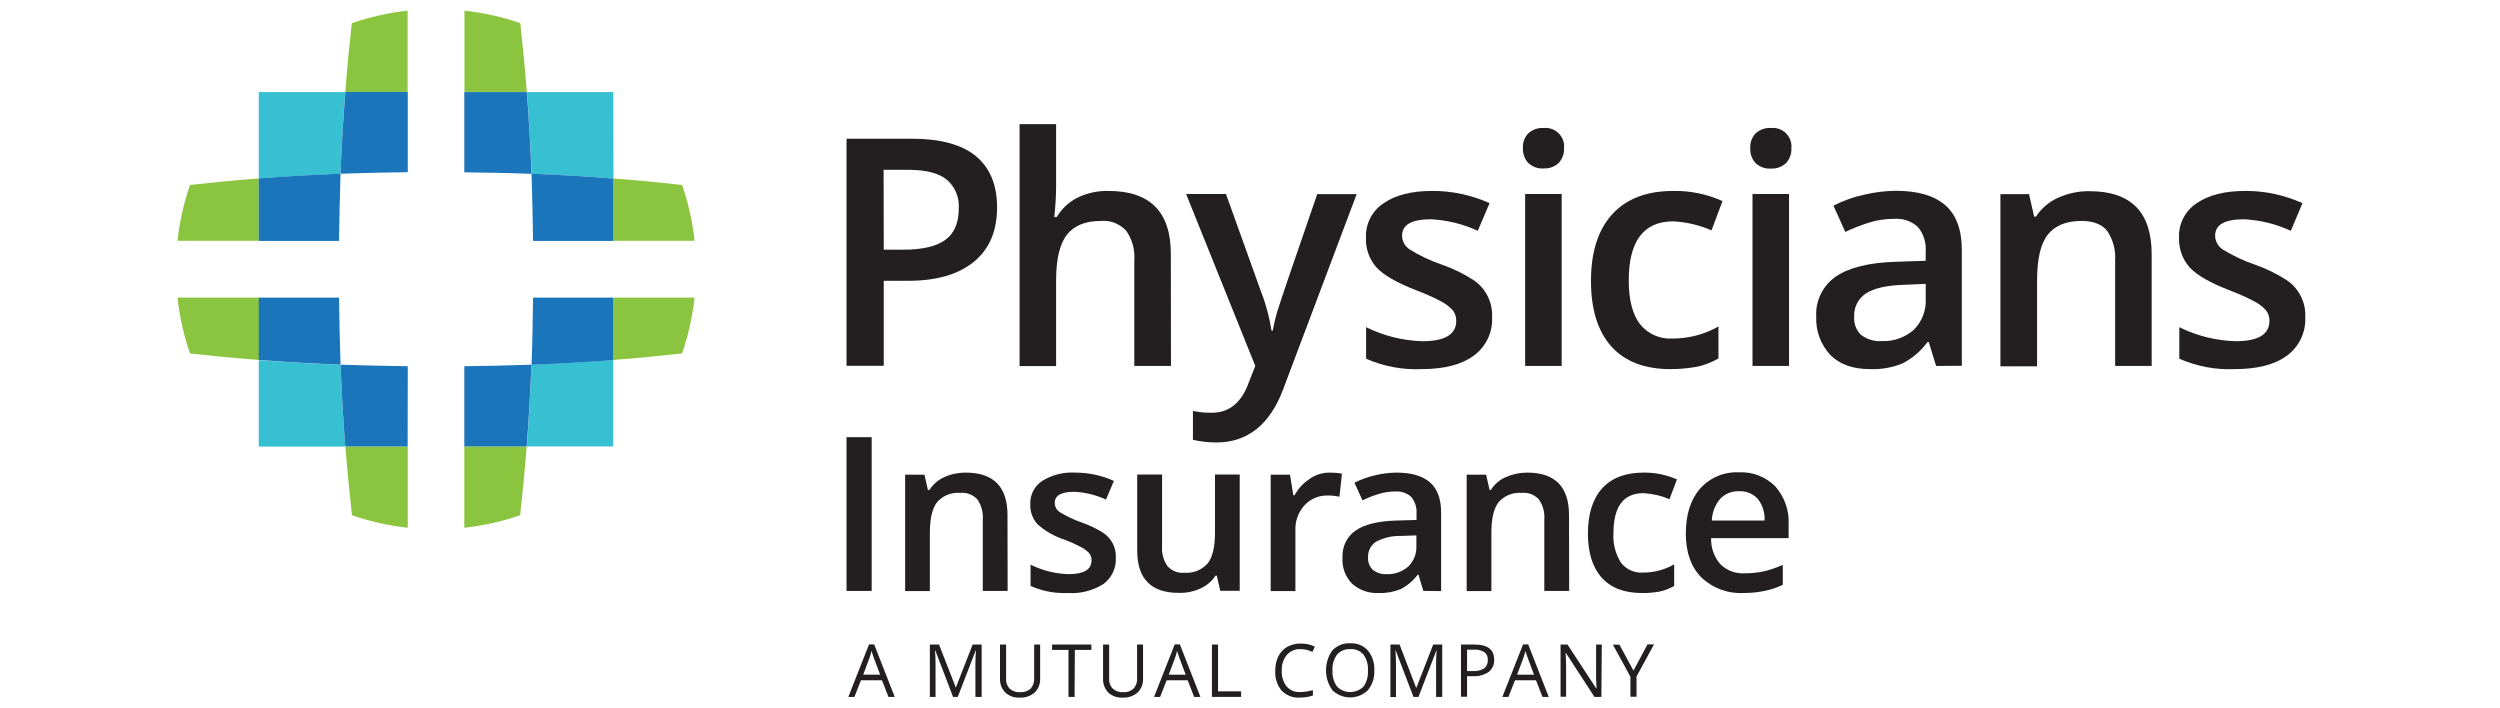 <?xml version="1.0" encoding="utf-8"?>
<!-- Generator: Adobe Illustrator 24.0.2, SVG Export Plug-In . SVG Version: 6.00 Build 0)  -->
<svg version="1.1" id="Layer_1" xmlns="http://www.w3.org/2000/svg" xmlns:xlink="http://www.w3.org/1999/xlink" x="0px" y="0px"
	 viewBox="0 0 180 50.99" style="enable-background:new 0 0 180 50.99;" xml:space="preserve">
<style type="text/css">
	.st0{fill:#EF8B22;}
	.st1{fill:#231F20;}
	.st2{fill:#26A3DD;}
	.st3{fill:#BD2A33;}
	.st4{fill:#303030;}
	.st5{fill:#79858B;}
	.st6{fill:#254279;}
	.st7{fill:#25427A;}
	.st8{fill:#244178;}
	.st9{fill:#A72233;}
	.st10{fill:#79858A;}
	.st11{fill:#144D92;}
	.st12{fill:#58595B;}
	.st13{fill:#FFFFFF;}
	.st14{clip-path:url(#SVGID_2_);}
	.st15{fill:#00AC8D;}
	.st16{fill:#223F99;}
	.st17{fill-rule:evenodd;clip-rule:evenodd;fill:#FFFFFF;}
	.st18{clip-path:url(#SVGID_4_);}
	.st19{fill:#00B48D;}
	.st20{fill:#164D92;}
	.st21{clip-path:url(#SVGID_6_);}
	.st22{fill:#00263A;}
	.st23{fill:#649E92;}
	.st24{fill:#035B98;}
	.st25{fill:none;}
	.st26{fill-rule:evenodd;clip-rule:evenodd;fill:#035B98;}
	.st27{fill:#37C0D1;}
	.st28{fill:#8BC53F;}
	.st29{fill:#1B75BB;}
</style>
<g id="Mask_Group_5" transform="translate(-6840 -981)">
	<g id="PI-stacked-logo" transform="translate(6840 1026.427)">
		<g id="Layer_2_1_">
			<g id="PI">
				<path id="Path_3983" class="st1" d="M71.79-30.5c0,1.71-0.56,3.02-1.68,3.93c-1.12,0.91-2.71,1.37-4.78,1.36h-1.7v6.12h-2.68
					v-16.35h4.71c2.05,0,3.58,0.42,4.6,1.25C71.28-33.34,71.79-32.12,71.79-30.5z M63.63-27.45h1.42c1.37,0,2.38-0.24,3.02-0.71
					c0.64-0.47,0.96-1.22,0.96-2.24c0.06-0.8-0.26-1.58-0.87-2.1c-0.58-0.46-1.47-0.69-2.68-0.7h-1.86L63.63-27.45z"/>
				<path id="Path_3984" class="st1" d="M84.31-19.08h-2.64v-7.6c0.06-0.75-0.15-1.51-0.58-2.13c-0.47-0.51-1.14-0.77-1.83-0.71
					c-1.1,0-1.92,0.33-2.44,0.99c-0.52,0.66-0.78,1.76-0.78,3.31v6.15h-2.63v-17.42h2.63v4.42c0,0.76-0.05,1.52-0.13,2.27h0.17
					c0.36-0.59,0.87-1.08,1.49-1.39c0.7-0.34,1.46-0.51,2.24-0.49c3,0,4.49,1.51,4.49,4.53L84.31-19.08z"/>
				<path id="Path_3985" class="st1" d="M85.4-31.46h2.87l2.52,7.02c0.36,0.91,0.61,1.86,0.76,2.82h0.09c0.09-0.51,0.21-1,0.36-1.49
					c0.18-0.59,1.12-3.37,2.84-8.34h2.84L92.4-17.43c-0.96,2.57-2.57,3.86-4.81,3.86c-0.57,0-1.14-0.06-1.7-0.19v-2.08
					c0.45,0.09,0.9,0.14,1.36,0.13c1.26,0,2.15-0.73,2.67-2.2l0.46-1.17L85.4-31.46z"/>
				<path id="Path_3986" class="st1" d="M107.43-22.6c0.06,1.09-0.44,2.14-1.32,2.78c-0.88,0.65-2.13,0.97-3.78,0.97
					c-1.36,0.06-2.72-0.2-3.97-0.75v-2.27c1.27,0.63,2.65,0.97,4.06,1.01c1.62,0,2.43-0.49,2.43-1.47c0.01-0.28-0.09-0.56-0.27-0.78
					c-0.26-0.27-0.55-0.48-0.88-0.65c-0.56-0.29-1.13-0.54-1.71-0.76c-1.42-0.55-2.38-1.1-2.89-1.66c-0.52-0.59-0.79-1.37-0.75-2.15
					c-0.04-0.99,0.45-1.93,1.28-2.47c0.85-0.59,2.02-0.88,3.49-0.88c1.42-0.01,2.83,0.3,4.13,0.88l-0.85,1.99
					c-1.06-0.49-2.2-0.77-3.37-0.83c-1.39,0-2.08,0.39-2.08,1.18c0,0.4,0.21,0.77,0.54,0.99c0.74,0.46,1.54,0.83,2.36,1.11
					c0.78,0.27,1.53,0.64,2.23,1.09C106.96-24.69,107.48-23.67,107.43-22.6L107.43-22.6z"/>
				<path id="Path_3987" class="st1" d="M109.65-34.74c-0.03-0.4,0.11-0.79,0.39-1.09c0.3-0.27,0.7-0.41,1.1-0.38
					c0.73-0.08,1.39,0.45,1.47,1.18c0.01,0.09,0.01,0.19,0,0.28c0.02,0.39-0.12,0.77-0.39,1.06c-0.29,0.27-0.68,0.41-1.08,0.39
					c-0.4,0.03-0.8-0.11-1.1-0.39C109.78-33.96,109.64-34.35,109.65-34.74L109.65-34.74z M112.44-19.08h-2.63v-12.38h2.63V-19.08z"
					/>
				<path id="Path_3988" class="st1" d="M120.28-18.85c-1.87,0-3.3-0.55-4.27-1.64c-0.97-1.09-1.46-2.66-1.46-4.71
					c0-2.08,0.51-3.68,1.53-4.8s2.49-1.68,4.41-1.68c1.21-0.02,2.42,0.23,3.53,0.73l-0.79,2.11c-0.87-0.38-1.8-0.6-2.75-0.65
					c-2.14,0-3.21,1.42-3.21,4.26c0,1.39,0.27,2.43,0.8,3.13c0.56,0.71,1.44,1.1,2.34,1.05c1.17,0,2.31-0.3,3.32-0.87v2.3
					c-0.47,0.27-0.97,0.47-1.5,0.59C121.58-18.91,120.93-18.85,120.28-18.85z"/>
				<path id="Path_3989" class="st1" d="M126.02-34.74c-0.03-0.4,0.11-0.79,0.39-1.09c0.3-0.27,0.7-0.41,1.1-0.38
					c0.73-0.08,1.39,0.45,1.47,1.19c0.01,0.09,0.01,0.19,0,0.28c0.02,0.39-0.12,0.77-0.39,1.06c-0.29,0.27-0.68,0.41-1.08,0.39
					c-0.41,0.03-0.8-0.11-1.1-0.39C126.14-33.96,126-34.35,126.02-34.74L126.02-34.74z M128.81-19.08h-2.63v-12.38h2.63
					L128.81-19.08z"/>
				<path id="Path_3990" class="st1" d="M139.4-19.08l-0.53-1.72h-0.09c-0.47,0.65-1.09,1.17-1.8,1.54
					c-0.74,0.3-1.53,0.44-2.33,0.41c-1.22,0-2.16-0.33-2.84-0.99c-0.71-0.75-1.09-1.76-1.04-2.79c-0.07-1.14,0.47-2.24,1.42-2.89
					c0.95-0.65,2.39-1,4.33-1.06l2.13-0.07v-0.66c0.05-0.64-0.15-1.28-0.56-1.77c-0.46-0.43-1.09-0.64-1.72-0.59
					c-0.62,0-1.24,0.09-1.83,0.28c-0.57,0.18-1.13,0.4-1.68,0.66l-0.85-1.89c0.7-0.36,1.45-0.63,2.22-0.79
					c0.74-0.18,1.5-0.27,2.26-0.28c1.58,0,2.76,0.34,3.56,1.03c0.8,0.69,1.2,1.77,1.2,3.23v8.34L139.4-19.08z M135.48-20.87
					c0.84,0.04,1.66-0.25,2.3-0.8c0.6-0.59,0.92-1.41,0.87-2.25v-1.07l-1.59,0.07c-1.24,0.04-2.14,0.25-2.71,0.62
					c-0.57,0.37-0.89,1.02-0.85,1.7c-0.03,0.48,0.15,0.95,0.49,1.28C134.42-20.99,134.95-20.83,135.48-20.87L135.48-20.87z"/>
				<path id="Path_3991" class="st1" d="M154.92-19.08h-2.63v-7.6c0.05-0.75-0.15-1.5-0.58-2.13c-0.38-0.47-1-0.71-1.83-0.71
					c-1.11,0-1.92,0.33-2.44,0.99c-0.52,0.66-0.77,1.76-0.77,3.31v6.17h-2.64v-12.4h2.06l0.37,1.62h0.13
					c0.39-0.6,0.94-1.07,1.59-1.36c0.72-0.32,1.5-0.49,2.28-0.47c2.97,0,4.46,1.51,4.46,4.53L154.92-19.08z"/>
				<path id="Path_3992" class="st1" d="M165.98-22.6c0.05,1.09-0.44,2.14-1.32,2.78c-0.88,0.65-2.13,0.97-3.78,0.97
					c-1.36,0.06-2.72-0.2-3.97-0.75v-2.27c1.27,0.63,2.65,0.97,4.06,1.01c1.62,0,2.43-0.49,2.43-1.47c0.01-0.29-0.09-0.56-0.27-0.78
					c-0.25-0.27-0.55-0.49-0.88-0.65c-0.55-0.29-1.13-0.54-1.71-0.76c-1.42-0.55-2.38-1.1-2.89-1.66c-0.52-0.59-0.79-1.36-0.76-2.15
					c-0.04-0.99,0.45-1.93,1.28-2.47c0.86-0.59,2.02-0.88,3.49-0.88c1.42-0.01,2.83,0.3,4.12,0.88l-0.84,1.99
					c-1.06-0.49-2.2-0.77-3.37-0.83c-1.39,0-2.08,0.39-2.08,1.18c0,0.4,0.21,0.77,0.54,0.99c0.75,0.46,1.54,0.83,2.36,1.11
					c0.78,0.27,1.53,0.64,2.23,1.09C165.51-24.69,166.03-23.67,165.98-22.6L165.98-22.6z"/>
				<path id="Path_3993" class="st27" d="M18.63-38.8v6.23c1.91-0.15,3.87-0.26,5.89-0.34c0.08-2.01,0.19-3.98,0.34-5.89L18.63-38.8
					z"/>
				<path id="Path_3994" class="st27" d="M44.16-38.8h-6.22c0.15,1.91,0.26,3.87,0.34,5.89c2.01,0.08,3.98,0.19,5.89,0.34
					L44.16-38.8z"/>
				<path id="Path_3995" class="st27" d="M18.63-19.5v6.23h6.23c-0.15-1.91-0.26-3.87-0.34-5.89C22.51-19.24,20.54-19.35,18.63-19.5
					z"/>
				<path id="Path_3996" class="st27" d="M37.93-13.28h6.22v-6.23c-1.91,0.15-3.87,0.26-5.89,0.34
					C38.19-17.15,38.08-15.19,37.93-13.28z"/>
				<path id="Path_3997" class="st28" d="M13.68-32.11c-0.45,1.3-0.75,2.65-0.9,4.02h5.85v-4.49
					C16.94-32.45,15.29-32.29,13.68-32.11z"/>
				<path id="Path_3998" class="st28" d="M25.33-43.76c-0.18,1.6-0.34,3.25-0.47,4.95h4.49v-5.85
					C27.98-44.51,26.63-44.2,25.33-43.76L25.33-43.76z"/>
				<path id="Path_3999" class="st28" d="M44.16-32.58v4.49h5.85c-0.15-1.37-0.45-2.72-0.9-4.02
					C47.51-32.29,45.86-32.45,44.16-32.58z"/>
				<path id="Path_4000" class="st28" d="M37.46-43.76c-1.3-0.45-2.65-0.75-4.02-0.9v5.85h4.49C37.8-40.5,37.64-42.15,37.46-43.76z"
					/>
				<path id="Path_4001" class="st28" d="M12.78-24c0.15,1.37,0.45,2.72,0.9,4.02c1.6,0.18,3.26,0.34,4.97,0.47V-24H12.78z"/>
				<path id="Path_4002" class="st28" d="M29.36-13.28h-4.49c0.13,1.7,0.29,3.35,0.47,4.95c1.3,0.45,2.65,0.75,4.02,0.9L29.36-13.28
					z"/>
				<path id="Path_4003" class="st28" d="M50.01-24h-5.85v4.49c1.7-0.13,3.35-0.29,4.95-0.47C49.56-21.29,49.86-22.64,50.01-24
					L50.01-24z"/>
				<path id="Path_4004" class="st28" d="M33.43-7.43c1.37-0.15,2.72-0.45,4.02-0.9c0.18-1.6,0.34-3.25,0.47-4.95h-4.49V-7.43z"/>
				<path id="Path_4005" class="st29" d="M18.63-28.08h5.78c0.02-1.44,0.06-3.45,0.11-4.84c-2.01,0.08-3.98,0.19-5.89,0.34V-28.08z"
					/>
				<path id="Path_4006" class="st29" d="M24.52-32.92c1.39-0.05,3.41-0.09,4.84-0.11v-5.78h-4.49
					C24.71-36.9,24.6-34.93,24.52-32.92z"/>
				<path id="Path_4007" class="st29" d="M38.27-32.92c0.05,1.39,0.09,3.4,0.11,4.84h5.78v-4.49
					C42.25-32.72,40.29-32.84,38.27-32.92z"/>
				<path id="Path_4008" class="st29" d="M33.43-38.8v5.78c1.43,0.02,3.45,0.05,4.84,0.11c-0.08-2.01-0.19-3.98-0.34-5.89H33.43z"/>
				<path id="Path_4009" class="st29" d="M24.41-24h-5.78v4.49c1.91,0.15,3.87,0.26,5.89,0.34C24.47-20.56,24.43-22.57,24.41-24z"/>
				<path id="Path_4010" class="st29" d="M29.36-19.06c-1.43-0.02-3.45-0.06-4.84-0.11c0.08,2.01,0.19,3.97,0.34,5.89h4.49
					L29.36-19.06z"/>
				<path id="Path_4011" class="st29" d="M40.3-24h-1.92c-0.02,1.43-0.05,3.45-0.11,4.84c2.01-0.08,3.98-0.19,5.89-0.34V-24L40.3-24
					z"/>
				<path id="Path_4012" class="st29" d="M33.43-19.06v5.78h4.49c0.15-1.91,0.26-3.87,0.34-5.89
					C36.88-19.12,34.86-19.07,33.43-19.06z"/>
				<path id="Path_4013" class="st1" d="M60.95-2.88v-11.07h1.81v11.07H60.95z"/>
				<path id="Path_4014" class="st1" d="M72.55-2.88h-1.79v-5.15c0.04-0.51-0.1-1.02-0.39-1.44c-0.32-0.34-0.77-0.52-1.24-0.47
					c-0.63-0.05-1.24,0.19-1.66,0.67c-0.35,0.45-0.52,1.18-0.52,2.23v4.17h-1.78v-8.38h1.39l0.25,1.1h0.11
					c0.26-0.41,0.63-0.73,1.06-0.92c0.48-0.22,1.01-0.33,1.55-0.33c2.01,0,3.01,1.02,3.01,3.07L72.55-2.88z"/>
				<path id="Path_4015" class="st1" d="M80.34-5.27c0.04,0.74-0.3,1.45-0.89,1.89c-0.76,0.48-1.66,0.71-2.56,0.65
					c-0.92,0.04-1.84-0.13-2.69-0.51v-1.53c0.86,0.42,1.79,0.66,2.75,0.68c1.09,0,1.64-0.33,1.64-0.99
					c0.01-0.19-0.06-0.38-0.18-0.53c-0.17-0.18-0.37-0.33-0.6-0.44c-0.38-0.2-0.76-0.37-1.16-0.52c-0.72-0.23-1.39-0.61-1.96-1.12
					c-0.35-0.4-0.54-0.92-0.51-1.45c-0.02-0.67,0.3-1.3,0.87-1.67c0.71-0.43,1.53-0.64,2.36-0.59c0.96,0,1.92,0.2,2.79,0.6
					l-0.57,1.34c-0.72-0.33-1.49-0.52-2.28-0.56c-0.94,0-1.41,0.27-1.41,0.8c0,0.27,0.14,0.52,0.37,0.67
					c0.5,0.31,1.04,0.56,1.6,0.75c0.53,0.19,1.03,0.43,1.51,0.73C80.03-6.67,80.38-5.98,80.34-5.27L80.34-5.27z"/>
				<path id="Path_4016" class="st1" d="M87.86-2.88l-0.25-1.1h-0.09c-0.26,0.4-0.63,0.71-1.06,0.91c-0.49,0.23-1.02,0.34-1.56,0.33
					c-1.02,0-1.77-0.25-2.27-0.76c-0.5-0.5-0.75-1.27-0.75-2.29v-5.47h1.79v5.16c-0.04,0.51,0.1,1.02,0.39,1.44
					c0.32,0.34,0.77,0.52,1.23,0.47c0.63,0.05,1.24-0.2,1.66-0.67c0.36-0.45,0.53-1.2,0.53-2.24v-4.16h1.78v8.37H87.86z"/>
				<path id="Path_4017" class="st1" d="M95.73-11.4c0.3,0,0.59,0.02,0.89,0.08l-0.18,1.66c-0.26-0.06-0.52-0.09-0.79-0.09
					C95-9.78,94.37-9.53,93.93-9.05c-0.45,0.49-0.69,1.14-0.66,1.81v4.37h-1.78v-8.38h1.39l0.24,1.48h0.09
					c0.26-0.48,0.63-0.88,1.09-1.18C94.72-11.25,95.22-11.4,95.73-11.4L95.73-11.4z"/>
				<path id="Path_4018" class="st1" d="M102.48-2.88l-0.35-1.17h-0.06c-0.32,0.44-0.74,0.79-1.22,1.04c-0.5,0.2-1.04,0.3-1.57,0.28
					c-0.71,0.04-1.4-0.2-1.93-0.67c-0.49-0.51-0.74-1.19-0.69-1.89c-0.04-0.77,0.32-1.52,0.96-1.95c0.64-0.44,1.62-0.67,2.93-0.71
					l1.44-0.04v-0.45c0.03-0.43-0.1-0.86-0.37-1.2c-0.31-0.29-0.74-0.43-1.16-0.4c-0.42,0-0.83,0.06-1.23,0.19
					c-0.39,0.12-0.77,0.27-1.13,0.45l-0.58-1.27c0.47-0.24,0.97-0.42,1.49-0.54c0.5-0.12,1.01-0.18,1.53-0.19
					c1.07,0,1.87,0.23,2.41,0.7c0.54,0.46,0.81,1.19,0.81,2.19v5.64L102.48-2.88z M99.83-4.09c0.57,0.03,1.13-0.17,1.56-0.54
					c0.41-0.4,0.62-0.95,0.59-1.52v-0.73l-1.08,0.04c-0.64-0.02-1.27,0.12-1.83,0.42c-0.38,0.25-0.6,0.69-0.57,1.14
					c-0.02,0.32,0.1,0.64,0.33,0.87C99.11-4.18,99.47-4.07,99.83-4.09L99.83-4.09z"/>
				<path id="Path_4019" class="st1" d="M112.98-2.88h-1.79v-5.15c0.04-0.51-0.1-1.02-0.39-1.44c-0.32-0.34-0.77-0.52-1.24-0.47
					c-0.63-0.05-1.24,0.19-1.66,0.67c-0.35,0.45-0.52,1.18-0.52,2.23v4.17h-1.78v-8.38H107l0.25,1.1h0.09
					c0.26-0.41,0.63-0.73,1.07-0.92c0.49-0.22,1.01-0.33,1.55-0.33c2.01,0,3.01,1.02,3.01,3.07L112.98-2.88z"/>
				<path id="Path_4020" class="st1" d="M118.21-2.73c-1.26,0-2.23-0.37-2.89-1.11c-0.66-0.74-0.99-1.8-0.99-3.18
					s0.34-2.49,1.03-3.25s1.69-1.13,2.99-1.13c0.82-0.01,1.64,0.16,2.39,0.49l-0.54,1.43c-0.59-0.26-1.22-0.4-1.86-0.44
					c-1.45,0-2.17,0.96-2.17,2.88c-0.05,0.75,0.14,1.49,0.54,2.13c0.38,0.48,0.97,0.75,1.58,0.71c0.79,0,1.56-0.2,2.25-0.59v1.55
					c-0.32,0.19-0.66,0.32-1.02,0.4C119.09-2.76,118.65-2.72,118.21-2.73L118.21-2.73z"/>
				<path id="Path_4021" class="st1" d="M125.54-2.73c-1.13,0.06-2.24-0.35-3.06-1.14c-0.74-0.76-1.1-1.81-1.1-3.14
					c0-1.37,0.34-2.44,1.02-3.23c0.71-0.8,1.74-1.23,2.8-1.18c0.98-0.05,1.93,0.32,2.62,1.01c0.67,0.76,1.02,1.76,0.96,2.77v0.96
					h-5.58c-0.02,0.68,0.21,1.35,0.66,1.87c0.46,0.46,1.1,0.7,1.75,0.66c0.46,0,0.93-0.04,1.38-0.14c0.47-0.11,0.93-0.27,1.37-0.47
					v1.44c-0.42,0.2-0.86,0.35-1.32,0.44C126.56-2.78,126.05-2.73,125.54-2.73L125.54-2.73z M125.22-10.06
					c-0.51-0.02-1,0.17-1.36,0.54c-0.37,0.44-0.59,0.99-0.61,1.57h3.8c0.03-0.57-0.15-1.13-0.5-1.57
					C126.2-9.89,125.72-10.08,125.22-10.06L125.22-10.06z"/>
				<path id="Path_4022" class="st1" d="M63.97,4.75l-0.47-1.2h-1.51l-0.47,1.2h-0.44l1.49-3.78h0.37l1.48,3.78H63.97z M63.37,3.15
					l-0.44-1.17c-0.06-0.15-0.11-0.33-0.18-0.54c-0.04,0.18-0.1,0.37-0.16,0.54l-0.44,1.17H63.37z"/>
				<path id="Path_4023" class="st1" d="M68.62,4.75L67.34,1.4h-0.02c0.02,0.26,0.04,0.58,0.04,0.95v2.4h-0.41V0.98h0.66l1.21,3.1
					l0,0l1.21-3.1h0.65v3.77h-0.45V2.32c0-0.28,0.01-0.58,0.04-0.91h-0.02l-1.29,3.34L68.62,4.75z"/>
				<path id="Path_4024" class="st1" d="M74.89,0.98v2.44c0.02,0.38-0.12,0.75-0.39,1.01c-0.3,0.26-0.68,0.39-1.07,0.37
					c-0.39,0.03-0.77-0.11-1.05-0.37C72.11,4.16,71.98,3.79,72,3.41V0.98h0.44v2.46c-0.02,0.27,0.08,0.53,0.26,0.72
					c0.21,0.18,0.48,0.27,0.76,0.25c0.27,0.02,0.53-0.07,0.74-0.25c0.18-0.2,0.27-0.46,0.26-0.73V0.98L74.89,0.98z"/>
				<path id="Path_4025" class="st1" d="M77.37,4.75h-0.44V1.37h-1.18V0.98h2.83v0.39h-1.19L77.37,4.75z"/>
				<path id="Path_4026" class="st1" d="M82.3,0.98v2.44c0.02,0.38-0.12,0.75-0.39,1.01c-0.3,0.26-0.68,0.39-1.07,0.37
					c-0.39,0.03-0.77-0.11-1.05-0.37c-0.26-0.28-0.39-0.65-0.37-1.02V0.98h0.44v2.46c-0.02,0.27,0.08,0.53,0.26,0.72
					c0.21,0.18,0.48,0.27,0.76,0.25c0.27,0.02,0.53-0.07,0.73-0.25c0.18-0.2,0.28-0.46,0.26-0.73V0.98L82.3,0.98z"/>
				<path id="Path_4027" class="st1" d="M85.98,4.75l-0.47-1.2H84l-0.47,1.2h-0.44l1.49-3.78h0.37l1.48,3.78H85.98z M85.37,3.15
					l-0.44-1.17c-0.06-0.15-0.11-0.33-0.18-0.54c-0.04,0.18-0.1,0.37-0.16,0.54l-0.44,1.17H85.37z"/>
				<path id="Path_4028" class="st1" d="M87.26,4.75V0.98h0.44v3.37h1.66v0.4L87.26,4.75z"/>
				<path id="Path_4029" class="st1" d="M93.63,1.31c-0.37-0.02-0.73,0.14-0.98,0.42c-0.26,0.32-0.39,0.72-0.36,1.13
					c-0.03,0.41,0.1,0.82,0.35,1.14c0.25,0.28,0.61,0.43,0.99,0.4c0.31-0.01,0.61-0.05,0.9-0.14v0.39
					c-0.31,0.11-0.64,0.15-0.97,0.15c-0.48,0.03-0.95-0.16-1.29-0.51c-0.33-0.41-0.49-0.92-0.45-1.44c-0.01-0.35,0.07-0.7,0.22-1.02
					c0.14-0.28,0.36-0.52,0.63-0.68c0.3-0.16,0.63-0.25,0.97-0.24c0.36-0.01,0.71,0.07,1.03,0.22l-0.18,0.38
					C94.23,1.38,93.93,1.31,93.63,1.31z"/>
				<path id="Path_4030" class="st1" d="M98.95,2.85c0.03,0.51-0.14,1.02-0.46,1.42c-0.72,0.69-1.84,0.69-2.56,0
					c-0.61-0.86-0.61-2.01,0-2.87c0.33-0.35,0.81-0.54,1.29-0.51c0.48-0.03,0.94,0.16,1.27,0.52C98.82,1.82,98.98,2.33,98.95,2.85z
					 M95.94,2.85c-0.03,0.41,0.09,0.83,0.33,1.16c0.52,0.52,1.36,0.52,1.89,0.01c0,0,0,0,0.01-0.01c0.24-0.34,0.35-0.75,0.32-1.16
					c0.03-0.41-0.09-0.82-0.32-1.15c-0.24-0.27-0.59-0.42-0.95-0.39c-0.36-0.02-0.71,0.12-0.95,0.39
					C96.03,2.04,95.91,2.44,95.94,2.85L95.94,2.85z"/>
				<path id="Path_4031" class="st1" d="M101.77,4.75l-1.28-3.34h-0.02c0.02,0.26,0.04,0.58,0.04,0.95v2.4h-0.4V0.98h0.66l1.19,3.11
					h0.02l1.21-3.11h0.65v3.77h-0.44V2.32c0-0.28,0.01-0.58,0.04-0.91h-0.02l-1.29,3.34L101.77,4.75z"/>
				<path id="Path_4032" class="st1" d="M107.58,2.07c0.02,0.34-0.13,0.67-0.39,0.88c-0.33,0.22-0.72,0.33-1.12,0.31h-0.44v1.48
					h-0.44V0.98h0.99C107.12,0.98,107.58,1.35,107.58,2.07z M105.63,2.89h0.39c0.29,0.02,0.59-0.04,0.84-0.19
					c0.18-0.15,0.28-0.37,0.26-0.61c0.02-0.21-0.07-0.42-0.24-0.56c-0.23-0.14-0.5-0.21-0.76-0.18h-0.49L105.63,2.89z"/>
				<path id="Path_4033" class="st1" d="M111.06,4.75l-0.47-1.2h-1.51l-0.47,1.2h-0.44l1.49-3.78h0.37l1.48,3.78H111.06z
					 M110.45,3.15l-0.44-1.17c-0.06-0.15-0.11-0.33-0.18-0.54c-0.04,0.18-0.1,0.37-0.16,0.54l-0.44,1.17H110.45z"/>
				<path id="Path_4034" class="st1" d="M115.3,4.75h-0.5l-2.06-3.17h-0.02c0.03,0.37,0.04,0.71,0.04,1.02v2.14h-0.4V0.98h0.5
					l2.06,3.15h0.03c0-0.04-0.01-0.19-0.02-0.45c-0.01-0.25-0.02-0.43-0.01-0.54V0.98h0.41L115.3,4.75z"/>
				<path id="Path_4035" class="st1" d="M117.61,2.86l1.01-1.89h0.47l-1.26,2.31v1.46h-0.44V3.3l-1.26-2.31h0.47L117.61,2.86z"/>
			</g>
		</g>
	</g>
</g>
</svg>
